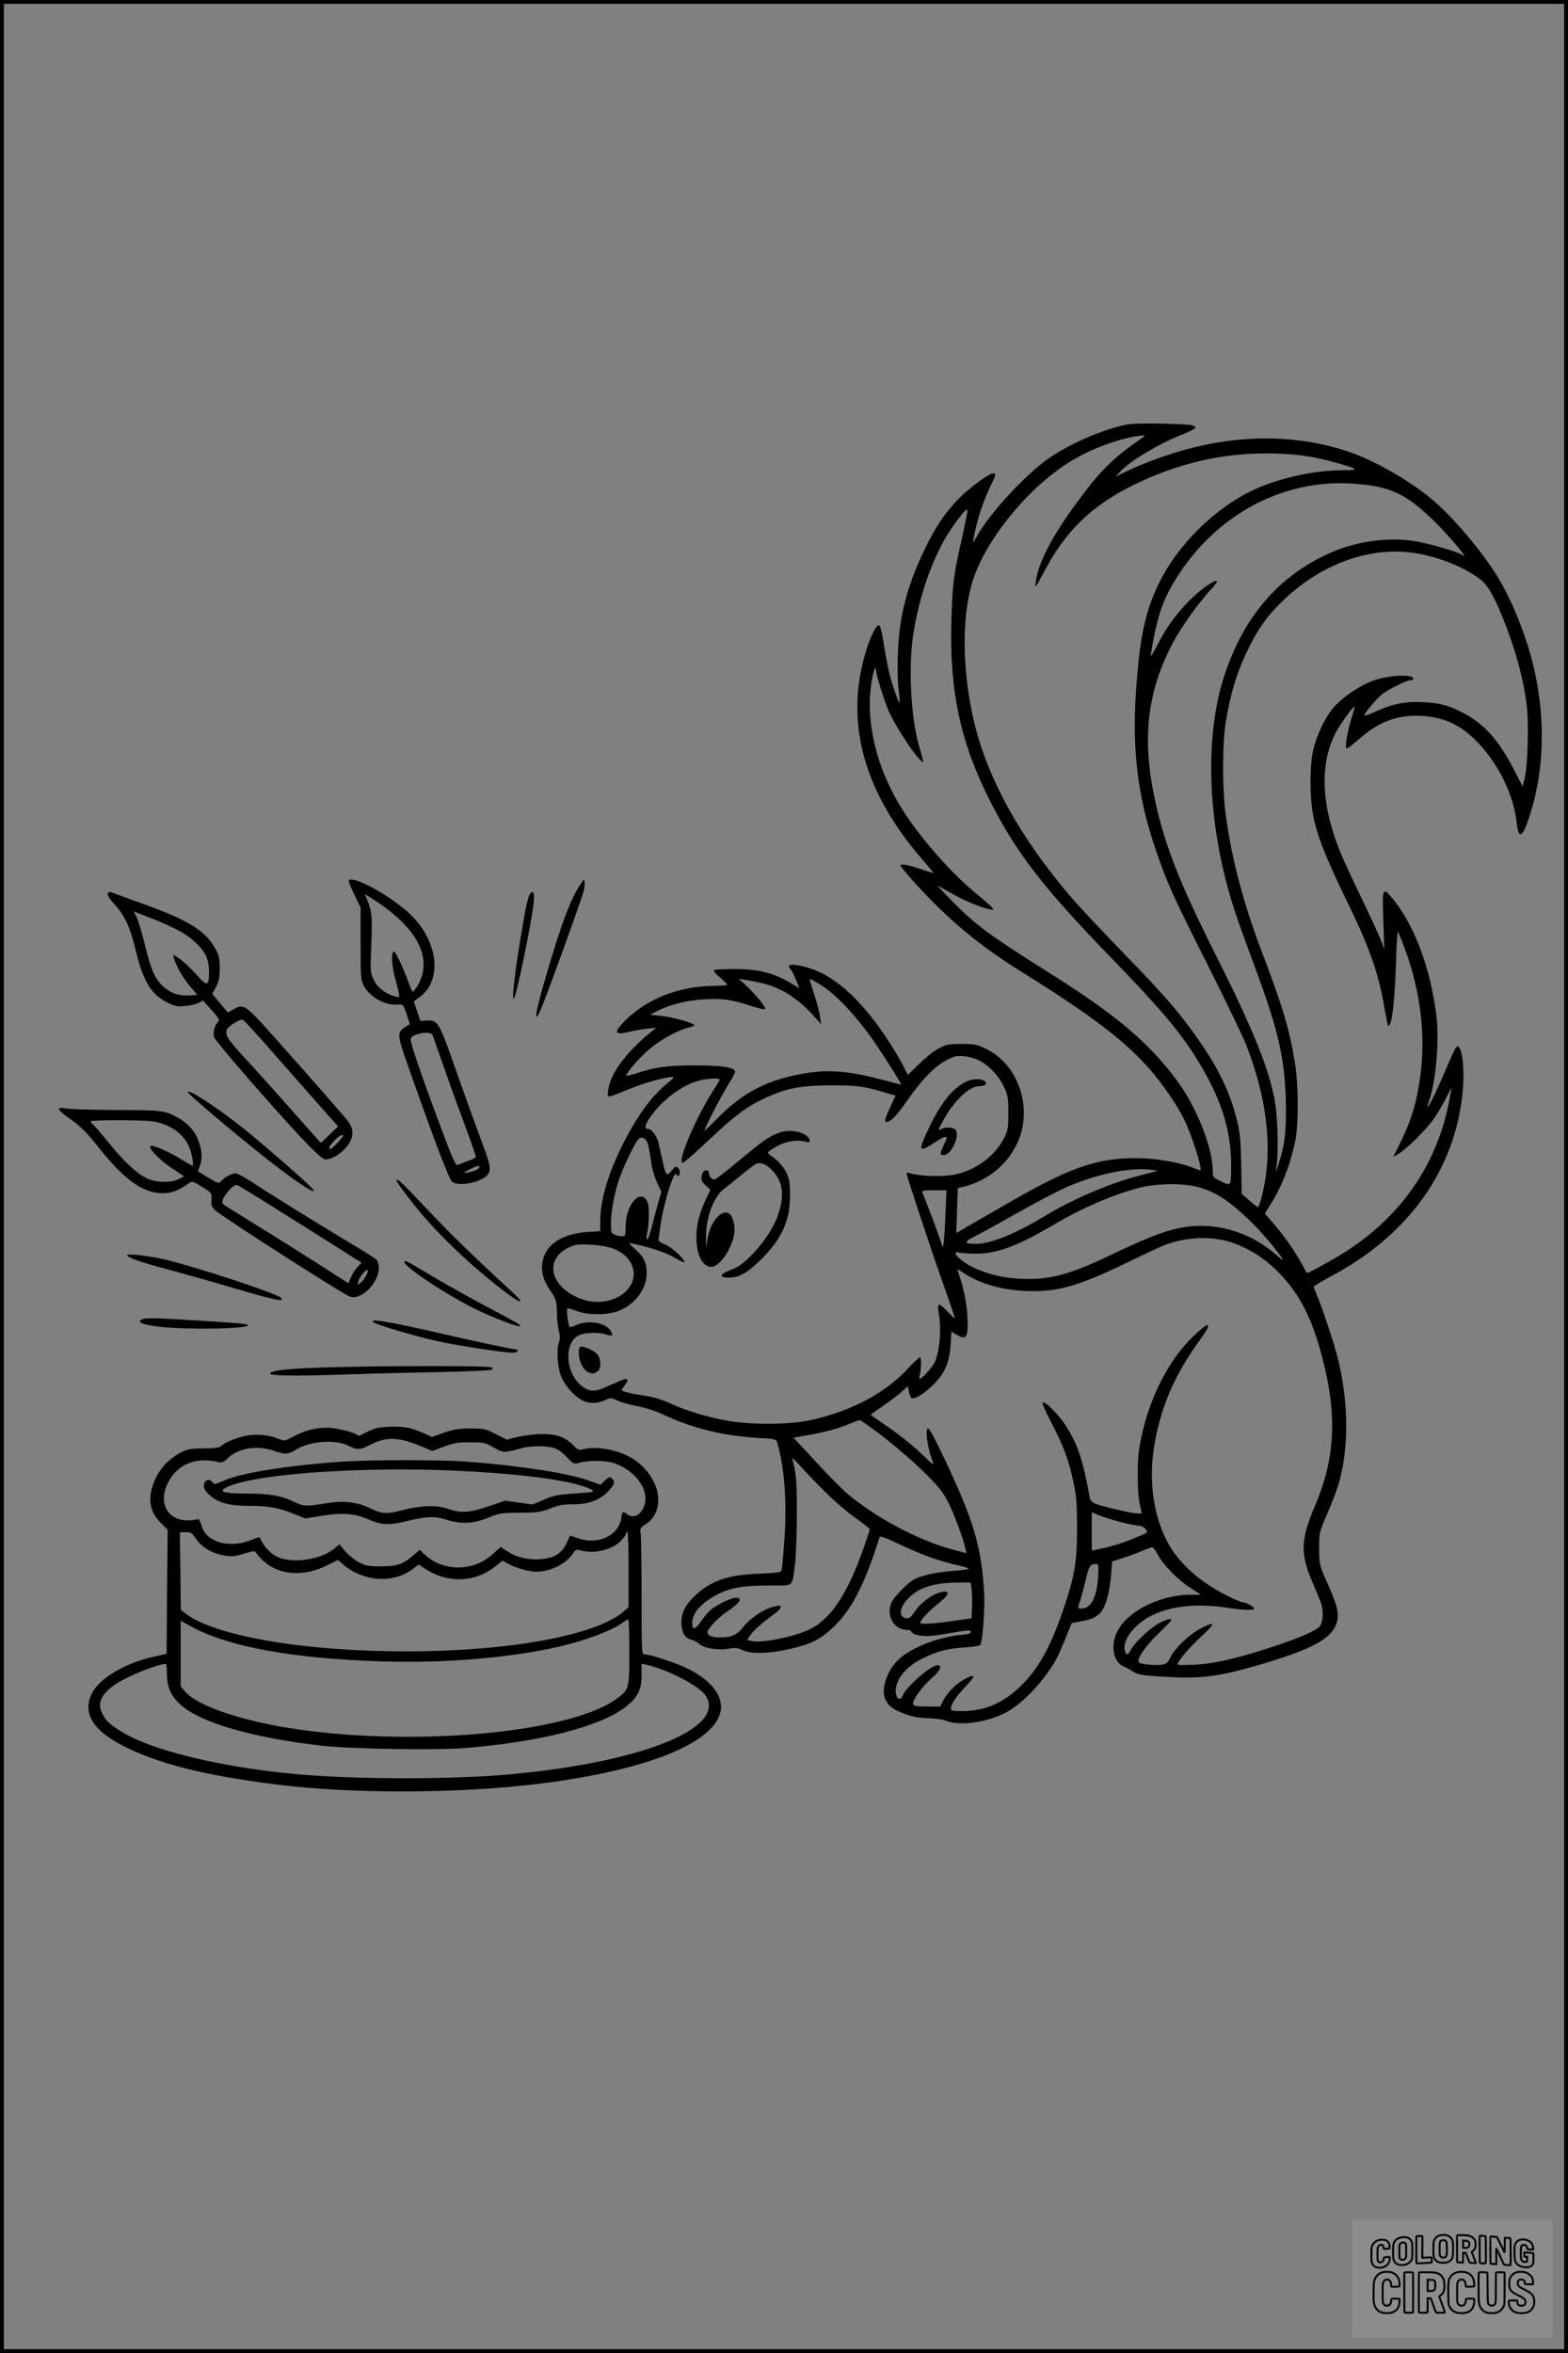 <?xml version="1.0" encoding="UTF-8"?>
<svg xmlns="http://www.w3.org/2000/svg" version="1.0" width="1024pt" height="1536pt" viewBox="0 0 1024 1536" preserveAspectRatio="xMidYMid meet">
  <rect x="0" y="0" width="1024" height="1536" fill="#808080" stroke="none"/>
  <g transform="translate(0.00 0.00) scale(1)">
    <g transform="translate(0,1536) scale(0.1,-0.1)" fill="#000000" stroke="none">
      <path d="M7367 12590 c-163 -29 -409 -139 -543 -240 -154 -117 -358 -341 -439 -482 -15 -27 -28 -48 -30 -48 -2 0 5 37 15 83 21 96 61 208 101 289 33 65 35 78 15 78 -28 0 -164 -101 -232 -172 -88 -93 -150 -187 -218 -330 -113 -235 -163 -431 -172 -668 -4 -80 -2 -185 4 -235 6 -49 9 -91 7 -93 -5 -6 -46 110 -66 188 -10 41 -27 129 -37 194 -10 69 -23 121 -30 124 -30 10 -101 -178 -127 -340 -66 -405 73 -804 413 -1194 40 -46 71 -84 69 -84 -2 0 -35 11 -73 23 -87 30 -144 41 -144 28 0 -5 42 -56 93 -113 218 -240 417 -406 692 -578 466 -290 678 -452 842 -638 86 -99 175 -227 222 -321 52 -102 128 -341 109 -341 -2 0 -26 9 -55 20 -92 35 -243 60 -361 60 -266 0 -443 -63 -872 -313 -107 -62 -220 -127 -250 -144 l-55 -32 5 147 5 146 45 11 c155 41 280 144 345 286 102 224 8 507 -203 611 -61 30 -74 33 -162 33 -85 0 -101 -3 -149 -29 -30 -15 -88 -61 -128 -101 l-74 -72 -26 51 c-41 82 -127 216 -192 301 -170 221 -328 336 -504 364 -52 9 -68 -1 -44 -27 9 -9 25 -41 36 -70 l21 -54 -35 22 c-127 78 -221 104 -387 104 -69 1 -130 -3 -135 -7 -4 -5 13 -27 40 -49 26 -22 47 -43 47 -47 0 -3 -39 -6 -88 -7 -224 -1 -431 -81 -575 -222 -82 -81 -76 -102 20 -78 32 8 85 17 118 21 l60 6 -45 -37 c-156 -129 -256 -267 -268 -370 -6 -56 -18 -56 143 9 97 40 233 77 280 77 10 0 -3 -16 -32 -38 -109 -87 -207 -222 -303 -417 -92 -186 -140 -355 -140 -488 l0 -64 -82 -5 c-187 -13 -297 -98 -298 -231 0 -55 16 -98 62 -164 30 -44 33 -55 35 -129 1 -44 6 -100 13 -123 8 -32 8 -51 -1 -78 -16 -50 -7 -168 18 -224 27 -60 86 -125 137 -151 45 -23 103 -21 154 5 29 14 34 13 70 -4 21 -11 81 -28 133 -38 58 -11 127 -34 179 -59 186 -87 390 -136 617 -149 102 -5 112 -8 118 -27 50 -174 66 -397 46 -663 -7 -87 -14 -165 -17 -174 -4 -14 -27 -17 -147 -22 -199 -7 -307 -43 -410 -136 -67 -60 -97 -116 -97 -182 0 -65 22 -102 67 -114 16 -3 37 -15 49 -26 30 -28 120 -43 189 -32 48 9 62 7 93 -8 53 -27 170 -25 307 6 138 31 200 62 281 137 125 117 207 275 309 595 3 8 46 -8 127 -47 142 -67 260 -110 371 -135 42 -9 79 -20 82 -25 2 -4 -39 -10 -93 -14 -112 -8 -207 -28 -260 -55 -44 -22 -138 -119 -152 -156 -33 -87 20 -175 106 -175 13 0 24 -4 24 -8 0 -16 50 -32 97 -32 26 0 83 6 127 14 147 26 166 28 166 13 0 -10 -20 -16 -67 -20 -150 -14 -331 -87 -408 -163 -76 -76 -114 -198 -82 -260 23 -44 48 -62 123 -91 50 -19 92 -27 154 -29 49 -1 101 -9 122 -18 83 -35 269 -9 389 56 104 55 234 190 319 332 13 21 42 86 66 145 l43 106 43 8 c86 15 117 28 146 61 34 39 59 132 69 256 l6 77 71 23 c39 12 95 33 125 46 29 13 59 24 65 24 6 0 22 -20 35 -45 36 -68 128 -164 210 -217 l74 -48 -67 0 c-191 0 -397 -99 -472 -226 -53 -90 -39 -207 28 -239 18 -8 49 -25 68 -37 30 -19 57 -24 175 -32 261 -17 372 -4 641 74 357 104 486 175 515 282 15 57 3 108 -63 255 -52 117 -52 119 -53 223 0 105 0 105 51 225 29 66 61 150 73 188 72 234 70 550 -5 841 -23 91 -91 295 -124 377 -17 39 -30 75 -30 80 0 4 48 33 106 64 511 270 816 695 866 1206 16 166 -7 328 -42 293 -6 -6 -32 -62 -59 -125 -57 -135 -122 -271 -128 -266 -2 3 1 17 7 33 46 121 71 395 51 560 -39 317 -145 598 -289 771 -63 75 -66 68 -58 -144 l6 -188 -25 65 c-14 36 -75 166 -134 290 -121 251 -148 316 -185 441 -68 236 -60 446 25 612 28 56 118 181 125 174 2 -1 -8 -38 -22 -81 -13 -43 -27 -106 -31 -140 -7 -70 -13 -72 97 22 123 105 247 148 396 139 152 -10 261 -63 371 -180 137 -147 230 -343 249 -524 13 -117 45 -84 99 102 78 269 85 576 20 880 -44 210 -143 465 -245 630 -96 157 -263 357 -400 481 -146 131 -398 278 -583 339 -308 102 -654 110 -1002 24 -151 -37 -335 -104 -460 -166 l-50 -25 35 37 c66 69 241 174 394 236 50 19 91 40 93 46 2 6 -9 13 -24 17 -46 11 -364 16 -416 6z m93 -88 c-201 -138 -282 -220 -459 -466 -140 -195 -221 -357 -236 -471 -6 -50 -6 -49 52 60 141 269 313 436 588 570 282 138 564 205 860 205 183 0 302 -16 459 -60 154 -44 159 -49 39 -50 -181 0 -406 -50 -572 -126 -255 -117 -503 -362 -626 -619 -81 -168 -117 -327 -141 -624 -36 -432 0 -747 125 -1112 70 -207 112 -300 331 -734 119 -236 235 -477 258 -535 116 -297 160 -572 133 -823 -11 -99 -44 -237 -57 -237 -3 0 -28 20 -55 43 l-50 44 -3 189 c-3 146 -8 208 -24 274 -44 184 -108 324 -231 507 -128 189 -233 313 -501 588 -138 142 -300 314 -358 382 -335 391 -552 787 -636 1164 -72 322 -75 651 -9 879 75 261 338 596 611 777 148 99 371 182 512 191 9 1 5 -6 -10 -16z m1526 -317 c140 -29 226 -79 368 -215 77 -74 206 -221 206 -235 0 -4 -6 -3 -12 3 -23 18 -206 72 -301 88 -180 32 -402 0 -580 -84 -323 -151 -543 -409 -668 -782 -119 -356 -119 -840 1 -1325 39 -156 72 -256 185 -560 161 -433 203 -607 212 -890 6 -192 -5 -294 -46 -420 l-20 -60 7 55 c12 93 5 310 -12 410 -37 208 -141 468 -376 935 -255 507 -352 757 -415 1070 -80 395 -35 708 146 1027 54 94 167 248 232 315 22 24 38 45 34 49 -13 13 -104 -51 -178 -125 -90 -91 -151 -175 -213 -296 -28 -55 -44 -78 -41 -60 44 268 81 371 190 536 254 381 661 599 1091 584 61 -2 146 -11 190 -20z m-2705 -342 c-54 -241 -61 -294 -68 -543 -12 -446 57 -777 243 -1149 172 -346 350 -578 781 -1023 345 -356 467 -500 581 -684 154 -248 222 -458 222 -684 0 -146 1 -145 -66 -112 -53 26 -54 27 -54 68 0 154 -108 424 -240 599 -184 246 -400 426 -841 703 -385 242 -471 306 -629 468 -52 53 -90 95 -85 92 6 -3 51 -28 100 -56 89 -51 234 -106 261 -100 9 2 -37 45 -105 100 -154 125 -342 334 -465 518 -183 273 -267 592 -225 863 11 71 28 122 29 86 0 -29 50 -190 82 -267 32 -77 142 -251 197 -312 30 -33 32 -33 27 -10 -2 14 -14 56 -25 94 -52 177 -70 514 -37 723 38 250 126 501 232 667 60 92 117 162 122 148 2 -6 -15 -91 -37 -189z m2986 -98 c148 -28 300 -91 395 -163 52 -39 90 -103 151 -252 82 -201 138 -405 158 -580 14 -122 6 -386 -14 -470 l-13 -55 -57 111 c-98 190 -195 299 -329 369 -95 50 -149 65 -258 71 -116 7 -207 -10 -314 -60 -42 -19 -76 -31 -76 -26 0 13 74 103 111 134 39 33 165 96 191 96 10 0 18 4 18 10 0 31 -163 23 -262 -13 -84 -30 -195 -104 -254 -170 -59 -65 -117 -187 -140 -292 -21 -102 -21 -292 0 -409 26 -138 79 -273 216 -556 149 -305 207 -465 246 -680 14 -80 28 -147 29 -148 2 -2 8 5 13 15 17 31 32 190 39 406 3 115 9 203 13 195 4 -7 24 -57 44 -110 102 -275 137 -561 102 -828 -24 -180 -61 -300 -137 -451 l-40 -81 32 19 c51 29 177 152 227 222 25 35 63 98 84 140 21 41 38 73 38 70 0 -4 -10 -53 -21 -110 -86 -421 -340 -768 -732 -997 -85 -50 -182 -102 -191 -102 -2 0 -16 24 -31 53 -41 77 -118 189 -186 267 l-59 69 34 53 c75 119 128 252 163 410 24 113 24 371 -1 523 -36 221 -81 370 -226 750 -118 310 -200 635 -231 915 -17 157 -15 426 5 550 31 194 76 340 152 493 64 127 116 201 208 292 260 258 598 378 903 320z m-4298 -2801 c125 -28 235 -96 336 -206 l57 -63 -7 50 c-3 28 -21 94 -39 148 -17 53 -30 97 -28 97 3 0 29 -14 60 -32 101 -58 238 -201 364 -383 66 -95 179 -275 173 -275 -3 0 -65 16 -137 35 -242 63 -382 68 -587 19 -190 -45 -332 -127 -478 -277 -46 -46 -83 -82 -83 -78 1 16 104 216 153 296 49 79 54 91 40 102 -26 20 -100 28 -268 28 -169 0 -252 -12 -367 -51 -38 -13 -68 -19 -68 -15 0 17 72 101 137 160 73 66 189 132 266 152 27 6 45 15 40 19 -18 17 -143 51 -213 58 l-75 8 40 21 c86 45 206 75 320 80 120 6 173 -2 302 -44 45 -15 85 -24 89 -20 9 9 -56 91 -120 150 l-51 48 40 -7 c22 -3 69 -12 104 -20z m1432 -510 c64 -35 124 -100 157 -172 24 -51 27 -69 27 -167 0 -104 -2 -113 -31 -170 -60 -113 -175 -199 -311 -231 -72 -17 -225 -14 -290 5 -18 5 -33 7 -33 3 0 -15 166 -518 239 -721 44 -124 79 -226 77 -228 -2 -2 -24 20 -51 48 -26 28 -51 47 -55 42 -5 -4 -5 -28 0 -53 20 -102 7 -255 -27 -325 -16 -32 -82 -105 -95 -105 -4 0 -6 6 -4 13 12 38 15 127 5 127 -7 0 -39 -30 -73 -67 -154 -168 -376 -286 -650 -345 -132 -28 -381 -30 -531 -3 -132 23 -276 66 -378 114 -58 26 -110 42 -168 50 -83 12 -149 28 -149 37 0 3 10 18 22 34 30 41 17 48 -42 22 -28 -12 -72 -32 -99 -43 -65 -29 -109 -21 -160 30 -94 94 -92 277 3 316 42 18 130 19 175 4 38 -13 47 -8 31 20 -29 56 -148 77 -227 41 -39 -17 -42 -17 -47 -2 -11 40 -17 112 -9 112 5 0 36 -9 68 -21 77 -27 206 -23 276 8 103 46 172 143 172 243 0 66 -18 104 -72 153 -23 20 -41 39 -41 41 0 2 24 -2 53 -9 112 -26 195 -56 250 -89 31 -19 57 -30 57 -25 0 22 -85 99 -126 115 -24 9 -44 22 -44 28 0 6 7 54 15 106 22 149 90 360 102 322 3 -6 9 -10 14 -6 14 8 11 40 -5 53 -11 9 -19 5 -40 -21 -32 -41 -39 -33 -61 72 -9 41 -21 93 -26 115 -12 42 -44 85 -65 85 -28 0 -24 24 11 76 82 118 220 219 333 243 61 13 122 14 122 3 0 -4 -16 -31 -35 -60 -55 -81 -140 -247 -179 -349 -37 -95 -44 -133 -25 -133 6 0 79 64 163 143 176 166 251 222 369 277 141 66 234 84 432 85 172 0 212 -5 351 -46 l72 -21 -34 -75 c-39 -84 -42 -105 -16 -96 30 11 62 46 130 143 111 160 208 250 302 281 41 14 118 1 171 -27z m-2171 -538 c6 -17 15 -67 21 -111 6 -50 21 -104 39 -142 l29 -62 -25 -88 c-13 -48 -32 -118 -41 -155 -10 -38 -21 -68 -26 -68 -5 0 -6 12 -3 28 15 61 18 182 6 212 -41 100 -143 -7 -144 -152 -1 -63 -3 -68 -23 -68 -12 0 -33 4 -47 10 -24 9 -26 14 -26 74 0 82 24 208 57 299 29 81 98 223 120 248 20 24 50 12 63 -25z m3284 -172 l47 -7 -108 -28 c-200 -51 -434 -150 -623 -263 -206 -124 -360 -186 -460 -186 -73 0 -76 13 -13 44 31 15 158 85 283 156 124 70 275 149 335 175 194 83 410 126 539 109z m294 -109 c121 -29 213 -87 355 -224 114 -110 279 -320 186 -235 -171 155 -389 225 -603 195 -114 -16 -233 -60 -466 -171 -301 -145 -427 -178 -629 -167 -131 7 -267 48 -351 106 -63 43 -80 77 -33 64 15 -4 66 -7 113 -7 137 2 269 52 510 194 176 104 380 192 545 235 108 29 275 33 373 10z m-1633 -167 c-3 -79 -8 -163 -11 -188 l-6 -44 -28 79 c-22 64 -80 217 -107 283 -4 9 15 12 76 12 l82 0 -6 -142z m1810 -183 c116 -24 241 -93 339 -186 139 -132 224 -279 290 -504 122 -418 114 -715 -26 -1044 -97 -228 -98 -318 -9 -518 21 -48 44 -105 51 -127 14 -44 9 -119 -11 -142 -23 -27 -124 -73 -281 -125 -244 -82 -406 -120 -535 -126 -62 -3 -113 -3 -113 1 0 21 70 104 152 180 101 93 100 109 -4 54 -73 -39 -168 -130 -194 -186 -15 -33 -26 -43 -52 -48 -41 -8 -141 1 -154 14 -18 18 34 97 123 184 49 47 89 89 89 92 0 14 -39 3 -87 -24 -60 -34 -155 -125 -178 -170 -20 -38 -32 -38 -40 0 -15 69 72 177 188 230 126 58 290 74 481 45 115 -17 176 -19 176 -5 0 11 -52 40 -72 40 -8 0 -45 15 -83 33 -192 92 -340 223 -413 365 -92 177 -122 404 -83 631 44 255 134 461 303 692 47 66 58 89 38 89 -5 0 -44 -32 -86 -72 -174 -166 -307 -441 -354 -733 -15 -95 -13 -297 4 -367 l13 -58 -26 0 c-36 0 -229 45 -274 63 -24 10 -38 24 -40 39 -44 245 -75 340 -152 464 -47 75 -139 169 -155 159 -6 -4 19 -62 59 -138 78 -149 110 -235 142 -387 19 -88 23 -135 23 -295 0 -213 -15 -308 -81 -505 -85 -257 -163 -401 -277 -516 -120 -121 -241 -174 -398 -174 -55 0 -68 3 -68 15 0 30 33 80 93 142 33 35 57 66 54 70 -12 12 -89 -31 -132 -73 -24 -23 -53 -60 -64 -83 l-21 -41 -86 0 c-67 0 -86 3 -91 16 -8 22 60 117 124 171 52 45 69 83 36 83 -44 0 -211 -146 -228 -200 -8 -24 -30 -26 -39 -4 -30 78 43 187 167 247 100 49 162 65 277 73 65 4 101 11 104 19 15 40 28 234 23 335 -17 301 -67 471 -257 873 -80 167 -106 214 -113 201 -15 -26 5 -145 39 -229 4 -11 -17 5 -47 35 -71 71 -172 153 -277 224 -45 30 -83 57 -85 60 -1 2 32 26 73 54 41 28 96 69 122 91 l47 42 7 -36 c3 -20 12 -39 19 -42 21 -7 75 26 136 84 77 74 110 148 117 264 l5 87 31 -19 c69 -42 82 -20 73 129 -4 83 -31 202 -63 287 -5 12 4 9 32 -10 103 -71 246 -114 404 -122 213 -10 348 28 685 192 105 51 210 100 235 109 122 45 256 56 375 31z m-3997 -50 c125 -38 185 -149 131 -244 -54 -96 -199 -137 -324 -90 -220 82 -246 284 -45 350 37 12 177 3 238 -16z m1771 -1227 c75 -57 193 -158 263 -226 104 -102 133 -137 166 -200 39 -74 102 -242 116 -309 l7 -32 -91 24 c-222 60 -492 203 -685 363 -33 28 -126 121 -206 209 l-147 158 92 16 c120 22 198 43 271 73 33 14 64 25 69 26 6 0 71 -46 145 -102z m-364 -373 c55 -55 142 -129 193 -165 51 -35 92 -69 92 -73 0 -5 -19 -61 -41 -125 -105 -297 -211 -457 -347 -526 -99 -50 -322 -95 -385 -78 l-28 7 29 41 c16 22 63 64 103 94 41 30 77 59 81 65 15 20 7 27 -24 21 -74 -15 -165 -74 -219 -143 -35 -44 -75 -62 -142 -62 -54 -1 -87 12 -87 35 0 20 71 95 123 130 88 59 112 94 62 94 -27 0 -111 -39 -157 -73 -16 -12 -45 -45 -65 -74 -43 -63 -63 -68 -63 -17 0 63 61 132 164 185 85 44 168 59 337 59 170 0 150 -16 171 140 6 52 12 199 12 325 1 213 -5 279 -31 365 -3 8 23 -16 58 -55 34 -38 108 -115 164 -170z m1923 -191 c52 -13 107 -24 123 -24 26 0 59 -33 46 -46 -2 -3 -42 -20 -89 -39 -76 -31 -148 -53 -235 -70 l-33 -7 0 126 0 125 47 -20 c26 -11 90 -31 141 -45z m-146 -346 c-7 -140 -45 -218 -108 -218 -29 0 -28 -6 -4 71 10 35 26 95 35 134 17 72 26 85 60 85 19 0 20 -5 17 -72z m-827 -90 c3 -24 5 -76 3 -117 l-3 -75 -120 -17 c-125 -19 -215 -24 -215 -12 0 16 58 79 116 124 66 53 80 79 42 79 -58 -1 -148 -62 -198 -135 -24 -35 -33 -42 -55 -38 -52 11 -40 77 27 139 66 63 162 92 310 93 l87 1 6 -42z"></path>
      <path d="M6327 8306 c-90 -33 -172 -128 -252 -291 -83 -172 -80 -184 26 -115 82 53 96 52 65 -8 -7 -15 -17 -37 -20 -49 -6 -20 -4 -23 18 -23 49 0 107 127 76 165 -14 17 -62 20 -91 5 -26 -15 -24 -6 15 64 72 127 168 216 232 216 18 0 36 5 40 11 17 29 -53 45 -109 25z"></path>
      <path d="M5089 7966 c-71 -27 -101 -48 -255 -176 -85 -72 -161 -130 -168 -130 -18 0 -36 21 -36 42 0 27 -36 23 -44 -4 -10 -39 -7 -49 24 -78 l29 -27 -24 -51 c-47 -98 -67 -173 -67 -257 -1 -115 40 -195 98 -195 53 0 134 118 149 216 8 53 -10 121 -36 134 -50 27 -122 -60 -138 -167 l-9 -58 -1 69 c-2 124 48 261 115 313 20 15 71 56 113 91 42 35 86 68 98 74 31 15 76 -5 117 -54 61 -71 69 -157 26 -282 -45 -132 -200 -316 -295 -351 -87 -32 -96 -55 -22 -55 68 1 124 34 217 128 90 92 138 171 165 272 17 63 20 199 5 249 -14 49 -55 105 -102 137 -37 26 -39 29 -21 42 74 56 164 78 236 59 24 -6 28 -5 25 9 -9 50 -124 79 -199 50z"></path>
      <path d="M3780 6528 c0 -55 27 -109 63 -126 24 -12 32 -11 53 2 19 13 24 25 24 56 0 46 -22 74 -76 96 -55 23 -64 19 -64 -28z"></path>
      <path d="M2278 9614 c-4 -3 12 -45 35 -92 l42 -87 0 -235 c0 -224 1 -237 22 -277 40 -73 139 -128 222 -121 34 3 35 2 56 -62 l22 -65 -29 -18 c-53 -32 -53 -55 -4 -196 179 -511 287 -797 308 -815 46 -37 209 0 238 53 18 35 11 63 -60 251 -38 102 -110 302 -160 445 -102 292 -112 309 -184 303 l-41 -3 -21 64 -22 64 42 31 c143 108 119 351 -53 526 -116 118 -380 267 -413 234z m197 -149 c46 -30 114 -86 152 -124 152 -152 181 -311 80 -445 -13 -17 -15 -14 -37 45 -44 122 -93 221 -101 207 -16 -25 -9 -103 17 -196 15 -51 24 -95 21 -99 -3 -3 -21 0 -39 6 -60 21 -105 58 -128 106 -22 45 -22 53 -15 230 6 157 4 192 -10 242 -9 32 -22 64 -27 71 -20 24 6 11 87 -43z m350 -862 c4 -10 38 -108 77 -218 38 -110 101 -283 139 -384 38 -102 68 -189 66 -194 -1 -5 -25 -17 -52 -26 -28 -10 -57 -21 -66 -25 -14 -6 -34 39 -122 276 -126 339 -189 526 -185 546 7 35 130 56 143 25z m305 -863 c0 -12 -41 -29 -85 -36 -25 -3 -21 0 20 21 56 28 65 30 65 15z"></path>
      <path d="M3786 9580 c-61 -93 -120 -252 -211 -560 -65 -222 -85 -313 -67 -295 14 14 52 110 175 450 131 364 139 388 135 422 -3 28 -3 28 -32 -17z"></path>
      <path d="M704 9526 c-4 -11 12 -35 47 -73 66 -73 98 -144 138 -306 48 -197 100 -281 207 -333 46 -23 64 -26 113 -21 32 2 71 12 88 20 l29 16 57 -64 c47 -52 54 -65 42 -75 -23 -19 -37 -74 -26 -102 11 -29 360 -432 562 -648 80 -86 141 -143 157 -147 37 -9 109 32 149 85 46 60 46 114 1 169 -71 87 -527 602 -593 671 -78 79 -97 86 -154 51 -18 -11 -34 -19 -35 -17 -1 2 -24 29 -51 61 l-49 59 25 46 c19 37 24 61 24 122 0 64 -4 83 -30 129 -65 117 -175 185 -480 294 -99 36 -188 68 -197 72 -12 5 -20 2 -24 -9z m283 -160 c158 -63 229 -102 285 -154 70 -65 92 -112 93 -194 0 -98 -11 -101 -84 -18 -35 39 -83 84 -108 101 -44 31 -45 31 -38 8 17 -58 57 -129 103 -184 l51 -60 -49 -3 c-72 -4 -126 14 -175 59 -54 50 -79 107 -122 284 -19 77 -43 155 -53 173 -11 17 -18 32 -16 32 2 0 53 -20 113 -44z m811 -895 c109 -124 246 -279 304 -345 l106 -119 -55 -53 c-30 -30 -56 -54 -58 -54 -1 0 -59 65 -129 144 -70 80 -183 206 -251 282 -239 261 -239 261 -236 307 1 21 87 78 107 70 8 -3 103 -107 212 -232z m442 -526 c0 -9 -72 -85 -81 -85 -17 0 -9 19 25 54 29 32 56 46 56 31z"></path>
      <path d="M3463 9527 c-13 -16 -28 -78 -52 -222 -48 -283 -71 -479 -55 -463 17 17 114 485 129 624 7 61 -2 87 -22 61z"></path>
      <path d="M1226 8232 c-6 -11 433 -378 613 -512 139 -104 216 -151 209 -129 -5 14 -171 163 -384 342 -181 153 -425 319 -438 299z"></path>
      <path d="M386 8122 c-4 -6 19 -29 51 -51 86 -59 123 -96 211 -206 151 -191 268 -280 383 -292 78 -8 128 9 210 68 12 9 28 4 79 -29 64 -40 64 -41 61 -84 -2 -35 2 -48 22 -67 48 -44 824 -542 880 -564 73 -28 188 84 191 184 0 20 -6 44 -13 53 -7 9 -75 53 -150 97 -221 132 -569 348 -663 411 -48 32 -97 58 -108 58 -27 0 -70 -22 -93 -48 -19 -20 -19 -20 -87 21 l-68 41 15 40 c17 49 11 109 -17 174 -25 56 -61 95 -115 128 -95 56 -108 57 -415 58 -157 1 -304 5 -326 10 -27 5 -44 5 -48 -2z m618 -83 c122 -22 212 -94 241 -193 14 -47 20 -96 11 -96 -2 0 -37 20 -77 45 -66 41 -165 85 -189 85 -37 0 45 -89 137 -149 l75 -50 -34 -17 c-51 -27 -151 -25 -211 5 -64 31 -152 113 -243 227 -41 51 -85 102 -99 115 -13 13 -25 26 -25 29 0 10 356 10 414 -1z m745 -536 c102 -64 282 -177 399 -251 l213 -135 -25 -26 c-14 -14 -33 -44 -43 -67 l-18 -41 -185 119 c-102 65 -284 180 -405 254 -121 75 -224 139 -228 144 -14 13 2 49 41 92 22 24 41 37 50 33 8 -3 98 -58 201 -122z m642 -470 c-11 -21 -28 -43 -40 -50 -19 -12 -19 -11 -10 16 11 31 44 71 60 71 5 0 1 -17 -10 -37z"></path>
      <path d="M2590 7654 c0 -14 99 -144 181 -239 142 -164 344 -351 545 -502 84 -63 112 -63 43 0 -260 239 -418 392 -571 555 -162 172 -198 206 -198 186z"></path>
      <path d="M830 7166 c0 -14 90 -46 260 -91 96 -26 272 -75 390 -110 303 -90 389 -109 354 -76 -28 28 -537 195 -744 246 -106 26 -260 44 -260 31z"></path>
      <path d="M2642 7119 c12 -40 313 -236 491 -318 118 -55 255 -106 263 -98 8 7 -10 17 -226 132 -101 53 -255 140 -342 191 -176 106 -193 114 -186 93z"></path>
      <path d="M931 6749 c-44 -17 -4 -37 104 -49 181 -22 585 -15 585 9 0 9 -70 15 -315 30 -291 18 -350 19 -374 10z"></path>
      <path d="M2437 6730 c15 -16 263 -90 416 -124 121 -28 436 -76 495 -76 17 0 32 5 32 10 0 6 -2 10 -4 10 -22 0 -276 54 -526 112 -311 71 -436 92 -413 68z"></path>
      <path d="M2375 6439 c-384 -6 -549 -16 -598 -35 -67 -26 109 -30 551 -14 147 5 404 11 571 14 176 4 309 10 315 16 6 6 4 11 -5 14 -27 9 -418 11 -834 5z"></path>
      <path d="M2459 6037 c-25 -7 -62 -23 -82 -35 -20 -11 -39 -17 -42 -12 -11 18 -138 50 -199 50 -77 0 -149 -19 -221 -58 -54 -29 -57 -30 -92 -16 -61 26 -142 35 -208 23 -66 -12 -139 -41 -168 -66 -14 -13 -39 -17 -115 -18 -80 0 -105 -4 -144 -23 -73 -36 -134 -96 -168 -165 -59 -122 -50 -218 29 -297 l46 -46 -4 -405 -3 -405 -97 -22 c-179 -41 -345 -141 -391 -237 -62 -127 4 -238 201 -340 228 -118 535 -195 1004 -254 490 -62 1194 -60 1715 5 662 82 1094 244 1176 440 46 110 -35 229 -210 314 -79 38 -239 90 -277 90 -18 0 -19 14 -19 378 0 207 -3 393 -6 412 -5 33 -3 37 33 60 135 88 98 303 -74 421 -86 59 -232 91 -322 71 -44 -11 -45 -10 -82 28 -53 55 -125 75 -239 67 -47 -4 -109 -13 -137 -21 l-53 -14 -71 36 c-68 35 -76 37 -168 37 -77 -1 -111 -6 -173 -28 l-77 -27 -73 32 c-59 25 -89 32 -158 35 -49 1 -104 -3 -131 -10z m172 -78 c29 -6 84 -25 122 -41 l70 -30 76 29 c64 23 91 28 171 28 89 0 99 -2 154 -34 64 -36 69 -36 176 -6 64 18 159 19 214 4 26 -7 57 -28 87 -60 46 -48 47 -48 85 -37 62 17 173 15 229 -5 135 -48 223 -169 195 -268 -19 -67 -72 -96 -114 -64 -29 22 -33 19 -39 -25 -15 -112 -149 -177 -278 -133 l-56 19 -22 -48 c-31 -68 -81 -99 -170 -106 -85 -6 -156 11 -216 50 l-45 30 -44 -40 c-57 -52 -111 -79 -180 -90 -101 -16 -203 14 -273 81 l-32 30 -36 -31 c-71 -63 -110 -77 -215 -77 -84 0 -101 3 -147 27 -28 15 -68 48 -89 72 l-37 45 -36 -30 c-92 -73 -277 -98 -375 -50 -42 21 -94 79 -108 123 -2 5 -26 -1 -53 -13 -75 -33 -168 -37 -233 -9 -57 25 -85 56 -99 110 -5 19 -13 34 -19 33 -128 -31 -224 27 -224 137 0 60 37 136 87 181 70 63 163 81 273 54 20 -5 33 1 61 29 67 64 191 83 296 46 74 -26 95 -25 143 5 93 59 260 71 347 27 54 -28 73 -28 133 3 85 43 139 51 221 34z m-1355 -639 c33 -50 91 -90 156 -107 70 -17 95 -17 169 7 60 18 64 18 73 2 5 -9 24 -31 42 -48 103 -98 269 -110 425 -30 l65 33 34 -29 c138 -117 336 -127 464 -24 l30 23 51 -33 c145 -92 323 -83 453 23 l44 36 36 -21 c51 -28 137 -52 186 -52 89 0 190 50 235 115 20 30 25 32 54 24 89 -25 213 6 266 67 17 19 31 39 31 44 0 6 3 10 8 10 4 0 7 -111 7 -246 l0 -246 -35 -30 c-183 -155 -749 -258 -1418 -258 -665 0 -1243 99 -1439 246 l-32 25 -3 253 -3 254 38 0 c33 1 41 -4 63 -38z m2834 -740 c0 -237 -2 -246 -69 -299 -285 -226 -1285 -326 -2096 -210 -352 50 -651 150 -735 245 l-30 35 0 214 0 215 64 -35 c248 -137 677 -214 1276 -231 457 -13 948 38 1256 130 117 35 234 83 279 116 22 15 43 29 48 29 4 1 7 -94 7 -209z m-3020 -148 c0 -122 60 -203 205 -275 169 -84 464 -154 810 -193 192 -21 739 -30 931 -15 494 40 888 141 1053 271 76 61 101 110 101 204 l0 76 28 -6 c153 -36 352 -141 393 -207 131 -215 -447 -439 -1321 -513 -388 -32 -1013 -29 -1380 7 -487 47 -928 156 -1120 277 -73 45 -98 69 -122 116 -36 69 -6 132 94 196 80 52 258 124 321 129 4 1 7 -30 7 -67z"></path>
      <path d="M2245 5819 c-346 -22 -670 -73 -785 -125 -57 -25 -61 -26 -73 -9 -20 26 -51 15 -55 -18 -3 -23 5 -37 36 -66 53 -50 128 -71 258 -71 124 0 194 -12 292 -52 l76 -30 108 17 c137 22 211 17 305 -24 85 -37 134 -39 248 -11 131 32 181 34 255 11 99 -32 182 -28 277 11 74 31 85 32 208 33 116 1 137 4 198 28 53 21 84 27 147 27 102 0 172 25 229 82 44 45 50 68 26 88 -13 11 -20 9 -44 -14 l-29 -28 -88 31 c-141 48 -470 97 -804 121 -167 11 -594 11 -785 -1z m725 -59 c377 -17 682 -53 833 -100 37 -11 67 -25 67 -30 0 -12 16 -10 -125 -20 -101 -7 -132 -13 -194 -40 l-73 -31 -89 12 -89 13 -110 -37 c-126 -43 -181 -46 -266 -16 -73 26 -177 22 -304 -11 -96 -25 -128 -22 -204 15 -84 41 -176 51 -292 31 -128 -21 -139 -21 -212 14 -78 37 -155 50 -293 50 -173 0 -208 15 -116 51 205 81 867 125 1467 99z"></path>
    </g>
  </g>
  <rect x="0.0" y="0.0" width="1024.0" height="1536.0" fill="none" stroke="black" stroke-width="5"></rect>
  <g transform="translate(882.93 1449.20) scale(0.128)" opacity="1.0">
    <rect x="0" y="0" width="1024.0" height="600.0" fill="white" fill-opacity="0.1"></rect>
    <g transform="translate(0,650) scale(0.1,-0.1)" stroke="none">
      <path fill="none" stroke="#000000" stroke-width="100" d="M4491 5720 c-164 -43 -269 -147 -319 -315 -19 -65 -29 -577 -13 -693 25 -190 116 -310 276 -367 63 -23 284 -32 370 -16 122 22 249 110 294 205 51 104 56 150 56 496 0 341 -4 385 -48 478 -46 100 -156 184 -282 217 -83 21 -241 19 -334 -5z m270 -273 c19 -12 43 -40 54 -62 18 -37 20 -64 23 -320 5 -339 -1 -384 -56 -436 -87 -82 -235 -56 -289 51 -22 43 -23 53 -23 335 0 314 7 370 52 412 34 32 66 42 139 42 53 1 73 -4 100 -22z"></path>
      <path fill="none" stroke="#000000" stroke-width="100" d="M5367 5723 c-4 -3 -7 -311 -7 -683 0 -618 1 -679 17 -691 12 -10 51 -14 152 -14 l136 0 3 248 2 248 67 -3 67 -3 34 -85 c18 -47 58 -152 89 -235 30 -82 63 -158 73 -168 14 -15 40 -19 165 -24 l148 -6 -5 34 c-4 19 -49 143 -102 276 -53 133 -96 246 -96 251 0 6 15 19 33 31 53 33 104 92 134 156 27 57 28 67 27 195 0 115 -4 144 -23 193 -31 80 -76 135 -148 183 -83 56 -166 82 -303 94 -129 11 -453 14 -463 3z m541 -300 c55 -27 77 -73 77 -163 0 -61 -4 -82 -23 -111 -34 -55 -73 -69 -191 -69 l-101 0 0 187 0 186 101 -6 c66 -4 114 -12 137 -24z"></path>
      <path fill="none" stroke="#000000" stroke-width="100" d="M6514 5685 c-4 -9 -5 -320 -2 -690 3 -511 7 -678 16 -687 19 -19 273 -30 291 -13 11 11 13 126 12 675 -1 364 -6 672 -11 685 -11 28 -27 31 -187 40 -99 6 -114 5 -119 -10z"></path>
      <path fill="none" stroke="#000000" stroke-width="100" d="M3355 5683 c-27 -3 -55 -9 -62 -15 -10 -8 -13 -150 -13 -683 0 -592 2 -674 15 -685 12 -10 52 -11 173 -6 362 15 578 29 590 38 8 7 12 46 12 129 0 108 -2 119 -20 129 -11 6 -24 9 -28 7 -4 -3 -103 -8 -221 -12 l-214 -7 5 545 c4 384 2 549 -5 556 -11 11 -120 12 -232 4z"></path>
      <path fill="none" stroke="#000000" stroke-width="100" d="M7067 5654 c-4 -4 -7 -310 -7 -680 0 -625 1 -673 18 -692 15 -18 31 -21 152 -24 l134 -3 -3 400 c-2 277 1 397 8 390 11 -11 153 -311 251 -530 96 -215 128 -281 142 -292 7 -6 82 -14 165 -17 l153 -7 11 28 c14 34 3 1333 -11 1347 -5 5 -70 11 -144 14 l-136 5 -1 -54 c-1 -30 -5 -200 -8 -379 l-6 -325 -73 150 c-40 83 -123 256 -184 385 -61 129 -117 242 -125 252 -11 12 -40 18 -121 22 -59 4 -130 9 -157 12 -28 3 -54 2 -58 -2z"></path>
      <path fill="none" stroke="#000000" stroke-width="100" d="M2507 5614 c-220 -49 -342 -159 -394 -357 -24 -91 -24 -641 0 -740 57 -233 232 -339 510 -310 56 6 127 21 158 33 76 29 187 114 226 174 64 95 67 114 71 505 2 232 -1 371 -8 404 -27 126 -116 235 -228 278 -74 29 -236 35 -335 13z m191 -281 c15 -11 36 -35 47 -54 19 -32 20 -52 20 -349 0 -309 0 -316 -23 -362 -31 -62 -75 -89 -155 -95 -53 -4 -67 -2 -97 19 -19 13 -44 41 -55 63 -19 37 -20 60 -20 350 0 337 2 351 60 405 54 51 169 63 223 23z"></path>
      <path fill="none" stroke="#000000" stroke-width="100" d="M8568 5491 c-133 -43 -219 -134 -262 -280 -13 -45 -16 -107 -16 -343 0 -320 9 -395 60 -506 73 -156 258 -255 506 -269 191 -11 324 47 376 165 19 42 22 70 26 288 4 209 3 242 -11 256 -19 18 -186 38 -347 41 l-105 2 -3 -95 c-1 -52 2 -102 7 -109 6 -10 33 -16 75 -19 l66 -4 0 -105 c0 -98 -1 -105 -26 -130 -23 -23 -31 -25 -99 -21 -64 3 -79 7 -112 34 -21 16 -49 52 -63 80 -25 49 -25 51 -25 324 0 303 6 348 56 402 28 29 32 30 99 26 105 -6 152 -50 167 -158 8 -53 9 -54 48 -62 22 -5 90 -10 150 -11 l110 -2 3 43 c4 52 -30 180 -66 245 -53 99 -179 183 -317 212 -96 20 -226 18 -297 -4z"></path>
      <path fill="none" stroke="#000000" stroke-width="100" d="M1390 5484 c-203 -45 -359 -207 -390 -404 -13 -83 -13 -616 0 -694 20 -123 100 -235 203 -281 98 -45 271 -51 387 -13 211 67 340 238 340 451 0 54 -3 69 -17 74 -24 9 -264 -15 -280 -28 -7 -7 -13 -31 -13 -60 0 -56 -13 -95 -43 -128 -31 -34 -95 -61 -144 -61 -35 0 -48 6 -77 35 -52 52 -58 99 -54 423 3 257 5 280 24 323 42 89 120 132 202 109 53 -14 72 -42 81 -120 11 -90 15 -92 150 -79 62 6 125 15 138 20 25 9 25 10 21 107 -3 82 -9 106 -33 155 -33 68 -97 130 -163 160 -60 27 -235 33 -332 11z"></path>
      <path fill="none" stroke="#000000" stroke-width="100" d="M1600 3845 c-239 -44 -424 -235 -476 -495 -22 -109 -33 -831 -15 -1000 31 -300 174 -492 425 -572 45 -15 100 -21 211 -25 181 -6 263 8 380 66 147 73 214 152 266 311 26 78 32 117 37 219 4 98 2 125 -9 132 -22 14 -393 11 -407 -3 -7 -7 -12 -39 -12 -73 0 -169 -84 -275 -217 -275 -68 0 -110 18 -150 64 -65 73 -68 99 -68 606 0 446 1 456 22 515 78 208 337 201 392 -11 6 -23 13 -75 16 -115 3 -41 10 -78 15 -83 10 -10 289 -10 357 0 63 9 67 18 60 147 -12 210 -62 331 -181 445 -86 82 -165 123 -280 146 -94 19 -261 20 -366 1z"></path>
      <path fill="none" stroke="#000000" stroke-width="100" d="M5376 3840 c-151 -39 -268 -118 -350 -237 -106 -157 -118 -245 -114 -863 4 -463 5 -477 27 -550 33 -106 72 -178 131 -243 123 -135 290 -197 526 -197 326 0 528 127 610 384 34 106 48 339 20 349 -29 12 -386 9 -400 -2 -7 -6 -16 -44 -20 -85 -17 -192 -81 -266 -226 -266 -93 1 -163 55 -197 152 -16 48 -18 92 -18 503 0 437 1 452 22 520 26 81 57 119 121 147 78 35 188 8 237 -56 30 -40 55 -133 55 -206 0 -92 6 -95 157 -92 70 1 161 5 201 8 87 8 88 9 78 158 -12 189 -62 314 -170 422 -76 76 -130 109 -241 144 -102 33 -337 38 -449 10z"></path>
      <path fill="none" stroke="#000000" stroke-width="100" d="M8441 3845 c-204 -45 -357 -196 -406 -402 -24 -99 -17 -331 13 -416 47 -137 141 -225 342 -323 334 -162 396 -203 438 -284 19 -37 23 -57 20 -116 -3 -59 -8 -77 -30 -107 -39 -50 -98 -70 -190 -65 -137 7 -187 57 -188 185 0 95 4 94 -223 86 -106 -3 -198 -10 -204 -16 -17 -13 -17 -107 1 -200 44 -226 196 -375 436 -423 103 -20 339 -15 435 10 199 53 340 189 391 377 21 78 28 222 15 311 -16 115 -56 191 -145 276 -85 81 -145 117 -386 235 -250 122 -298 173 -301 319 -3 109 52 167 164 175 115 8 183 -49 194 -164 3 -32 10 -64 16 -70 10 -14 340 -17 387 -4 24 7 25 9 22 92 -5 150 -54 269 -153 369 -69 70 -189 133 -297 155 -90 18 -265 18 -351 0z"></path>
      <path fill="none" stroke="#000000" stroke-width="100" d="M2710 3833 c-14 -2 -29 -9 -35 -14 -7 -7 -9 -354 -7 -1017 3 -910 5 -1008 20 -1019 20 -16 384 -18 413 -3 19 10 19 32 19 1019 0 923 -1 1010 -16 1022 -13 10 -61 14 -193 16 -97 1 -187 -1 -201 -4z"></path>
      <path fill="none" stroke="#000000" stroke-width="100" d="M3455 3833 c-47 -12 -45 32 -45 -1034 0 -987 0 -1009 19 -1019 12 -6 98 -10 210 -10 159 0 192 3 205 16 14 13 16 61 16 370 l0 355 81 -3 82 -3 88 -245 c49 -135 105 -292 124 -350 20 -58 45 -113 57 -122 18 -16 45 -18 229 -18 184 0 210 2 216 16 7 19 16 -7 -153 448 -74 197 -134 362 -134 366 0 4 23 22 50 40 162 104 228 273 217 560 -8 225 -46 336 -153 450 -104 110 -219 160 -413 179 -101 11 -657 13 -696 4z m721 -409 c64 -48 69 -61 72 -231 4 -176 -7 -223 -59 -267 -43 -36 -89 -46 -216 -46 l-113 0 0 286 0 286 144 -4 c127 -3 148 -5 172 -24z"></path>
      <path fill="none" stroke="#000000" stroke-width="100" d="M6510 3834 c-51 -11 -50 7 -50 -683 1 -672 7 -842 35 -951 45 -175 148 -311 289 -380 117 -58 200 -73 376 -68 124 4 156 9 225 32 108 37 176 79 246 153 61 66 117 169 140 258 9 37 13 248 16 831 4 727 3 782 -13 795 -13 11 -57 14 -204 14 -171 0 -190 -2 -209 -19 -21 -19 -21 -19 -21 -746 0 -782 0 -782 -52 -861 -64 -95 -228 -106 -302 -19 -61 73 -60 64 -66 877 -4 562 -8 745 -17 754 -13 13 -341 23 -393 13z"></path>
    </g>
  </g>
</svg>
